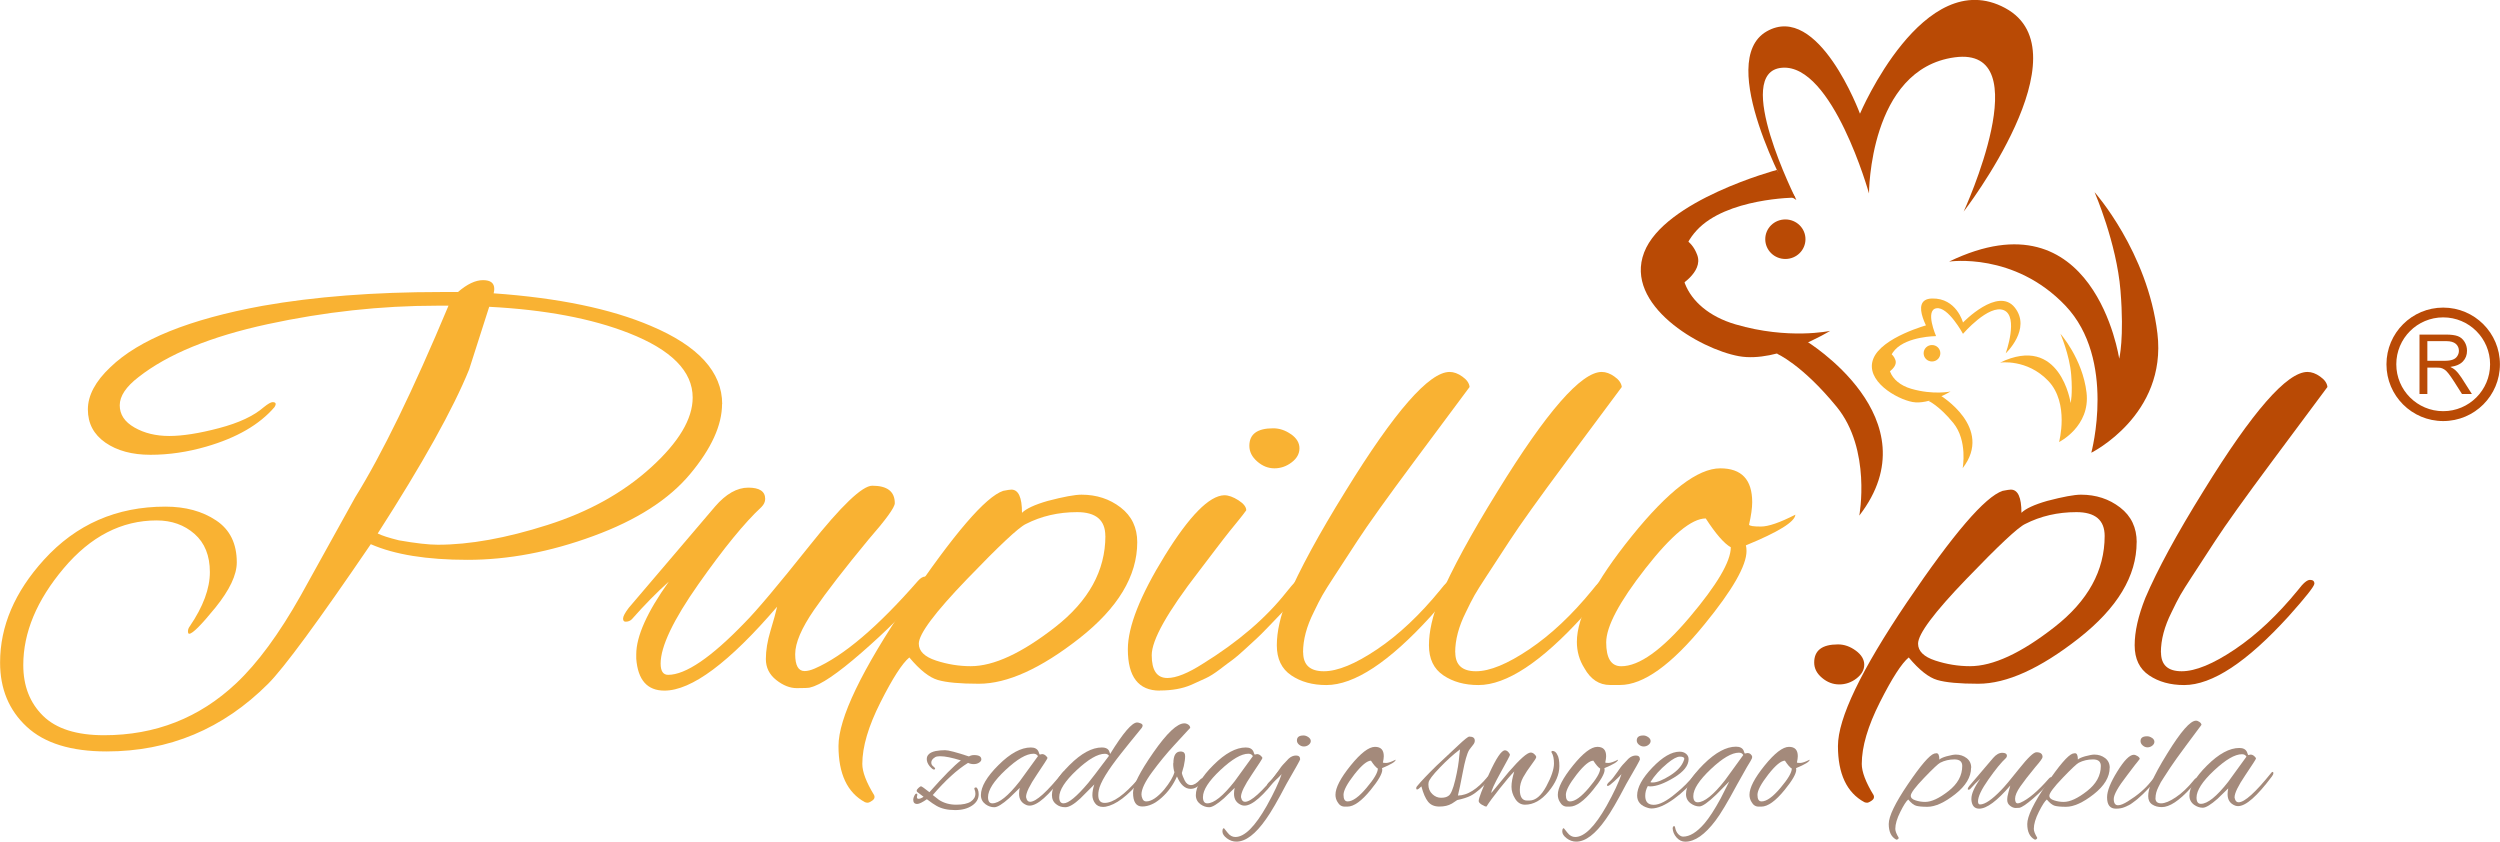 <?xml version="1.0" encoding="UTF-8"?>
<svg id="Layer_1" data-name="Layer 1" xmlns="http://www.w3.org/2000/svg" width="142.55mm" height="47.99mm" viewBox="0 0 404.07 136.04">
  <defs>
    <style>
      .cls-1 {
        fill: #b94a05;
      }

      .cls-2 {
        fill: #a48a7b;
      }

      .cls-3 {
        fill: #f9b233;
      }
    </style>
  </defs>
  <path class="cls-3" d="M116.7,65.28c0,3.44-1.72,7.22-5.16,11.34-3.44,4.12-8.65,7.46-15.64,10.02-6.98,2.57-13.77,3.85-20.34,3.85s-11.79-.84-15.64-2.53c-8.5,12.48-14.04,20.01-16.6,22.57-7.29,7.29-15.99,10.93-26.11,10.93-5.74,0-10.04-1.33-12.91-4-2.87-2.67-4.3-6.12-4.3-10.37,0-5.87,2.36-11.4,7.08-16.6,5.2-5.73,11.74-8.6,19.64-8.6,3.24,0,5.97.74,8.2,2.23,2.23,1.48,3.34,3.74,3.34,6.78,0,2.02-1.15,4.45-3.44,7.29-2.3,2.83-3.71,4.25-4.25,4.25-.14,0-.2-.13-.2-.41s.1-.54.3-.81c2.16-3.17,3.24-6.09,3.24-8.75s-.83-4.72-2.48-6.17c-1.65-1.45-3.69-2.18-6.12-2.18-5.67,0-10.68,2.58-15.03,7.74-4.35,5.16-6.53,10.37-6.53,15.64,0,3.37,1.06,6.1,3.19,8.2,2.12,2.09,5.41,3.14,9.87,3.14,8.3,0,15.42-2.8,21.36-8.4,3.44-3.24,6.92-7.96,10.42-14.17l8.81-15.89c4.32-6.95,9.35-17.27,15.08-30.97h-1.82c-9.11,0-18.25,1-27.43,2.99-9.18,1.99-16.13,4.84-20.85,8.55-2.02,1.55-3.04,3.07-3.04,4.56s.79,2.68,2.38,3.59c1.58.91,3.46,1.37,5.62,1.37s4.84-.42,8.05-1.27c3.2-.84,5.62-1.97,7.24-3.39.67-.54,1.15-.81,1.42-.81.54,0,.64.27.3.81-2.43,2.83-6.11,4.96-11.03,6.38-3.04.88-6.04,1.32-9.01,1.32s-5.4-.66-7.29-1.97c-1.89-1.32-2.83-3.1-2.83-5.36s1.21-4.54,3.64-6.83c4.59-4.45,12.79-7.76,24.6-9.92,8.37-1.48,17.98-2.23,28.85-2.23h2.73c1.48-1.28,2.83-1.92,4.05-1.92s1.82.47,1.82,1.42c0,.2-.03.44-.1.71,10.46.74,18.93,2.5,25.4,5.26,7.69,3.24,11.54,7.46,11.54,12.65M111.95,64.26c0-4.25-3.44-7.72-10.32-10.42-6.01-2.36-13.53-3.78-22.57-4.25l-3.24,10.12c-2.57,6.34-7.49,15.18-14.78,26.52.67.34,1.82.71,3.44,1.11,2.7.47,4.79.71,6.28.71,5.13,0,11.03-1.06,17.71-3.19,6.68-2.12,12.26-5.23,16.75-9.31,4.49-4.08,6.73-7.84,6.73-11.29"/>
  <path class="cls-3" d="M130.97,111.13c-.34.07-1.06.1-2.18.1s-2.23-.44-3.34-1.32c-1.11-.88-1.67-2.01-1.67-3.39s.25-2.92.76-4.6c.51-1.69.86-2.97,1.06-3.85-7.76,9.04-13.83,13.56-18.22,13.56-2.77,0-4.29-1.72-4.55-5.16v-.71c0-2.9,1.75-6.82,5.26-11.74-1.96,1.75-3.95,3.78-5.97,6.07-.27.27-.61.4-1.01.4-.27,0-.41-.17-.41-.51s.3-.91.91-1.72l13.97-16.4c1.75-2.02,3.54-3.04,5.36-3.04s2.73.61,2.73,1.82c0,.47-.2.91-.61,1.32-2.7,2.5-6.09,6.65-10.17,12.45-4.08,5.8-6.12,10.09-6.12,12.85,0,1.22.41,1.82,1.21,1.82,2.83,0,6.95-2.8,12.35-8.4,1.89-1.89,5.4-6.06,10.53-12.5,5.13-6.44,8.5-9.67,10.12-9.67,2.43,0,3.64.94,3.64,2.83,0,.67-1.42,2.63-4.25,5.87-3.85,4.66-6.78,8.45-8.81,11.39-2.02,2.94-3.04,5.31-3.04,7.14s.51,2.73,1.52,2.73c.47,0,1.01-.14,1.62-.4,4.66-2.02,10.22-6.75,16.7-14.17.41-.47.81-.71,1.21-.71s.61.22.61.66-.24.93-.71,1.47c-2.9,3.37-6.31,6.77-10.22,10.17-3.91,3.41-6.68,5.28-8.3,5.62"/>
  <path class="cls-3" d="M183.81,87.64c0,5.47-3.12,10.64-9.36,15.54-6.24,4.89-11.66,7.34-16.24,7.34-3.04,0-5.25-.2-6.63-.61-1.38-.4-2.92-1.62-4.61-3.64-1.15.95-2.7,3.36-4.66,7.24-1.96,3.88-2.94,7.2-2.94,9.97,0,1.28.64,2.97,1.92,5.06.14.34.04.62-.3.86-.34.24-.59.35-.76.35s-.32-.04-.46-.1c-2.83-1.55-4.25-4.57-4.25-9.06s3.73-12.25,11.18-23.28c7.46-11.03,12.6-17.02,15.44-17.97.67-.13,1.11-.2,1.32-.2,1.15,0,1.72,1.25,1.72,3.75.67-.67,2.06-1.32,4.15-1.92,2.56-.67,4.39-1.01,5.47-1.01,2.43,0,4.54.69,6.33,2.07,1.79,1.38,2.68,3.26,2.68,5.62M178.65,86.63c0-2.56-1.52-3.85-4.55-3.85s-5.8.64-8.3,1.92c-1.15.54-4.32,3.51-9.51,8.91-5.2,5.4-7.79,8.87-7.79,10.43,0,1.21.93,2.12,2.78,2.73,1.86.61,3.73.91,5.62.91,3.71,0,8.26-2.11,13.66-6.33,5.4-4.22,8.1-9.12,8.1-14.73"/>
  <path class="cls-3" d="M187.45,111.63c-3.44,0-5.16-2.23-5.16-6.68,0-3.64,1.99-8.69,5.97-15.13,3.98-6.44,7.19-9.7,9.62-9.77.67,0,1.43.27,2.28.81.84.54,1.27,1.08,1.27,1.62-.34.47-.74,1-1.21,1.57-.47.57-.98,1.2-1.52,1.87-.54.67-1.28,1.64-2.23,2.88-.95,1.25-1.86,2.45-2.73,3.59-5.06,6.55-7.59,11.05-7.59,13.51s.84,3.69,2.53,3.69c1.42,0,3.34-.77,5.77-2.33,5.67-3.51,10.15-7.35,13.46-11.54,1.21-1.55,2.04-2.33,2.48-2.33s.66.27.66.81-.78,1.62-2.33,3.24c-1.55,1.62-2.78,2.9-3.69,3.85-.91.95-1.54,1.57-1.87,1.87-.34.3-.96.88-1.87,1.72-.91.84-1.6,1.43-2.07,1.77-.47.34-1.15.84-2.03,1.52-.88.67-1.65,1.16-2.33,1.47-.67.3-1.45.66-2.33,1.06-1.42.61-3.1.91-5.06.91M208.66,70.18c.91.64,1.37,1.4,1.37,2.28s-.42,1.64-1.27,2.28c-.84.64-1.77.96-2.78.96s-1.94-.37-2.78-1.11c-.85-.74-1.27-1.58-1.27-2.53,0-1.89,1.28-2.83,3.85-2.83,1.01,0,1.97.32,2.88.96"/>
  <path class="cls-3" d="M210.63,105.46c0,2.02,1.11,3.04,3.34,3.04s5.09-1.18,8.6-3.54c3.51-2.36,6.92-5.57,10.22-9.61.81-1.08,1.45-1.62,1.92-1.62s.71.2.71.61-1.38,2.16-4.15,5.26c-6.75,7.42-12.38,11.13-16.9,11.13-2.23,0-4.12-.52-5.67-1.57-1.55-1.04-2.33-2.66-2.33-4.86s.57-4.74,1.72-7.64c1.96-4.59,5.1-10.36,9.41-17.31,7.89-12.82,13.49-19.23,16.8-19.23.67,0,1.37.25,2.07.76.71.5,1.1,1.06,1.16,1.67-1.55,2.09-4.54,6.11-8.96,12.04-4.42,5.94-7.47,10.21-9.16,12.8-1.69,2.6-2.95,4.54-3.79,5.82-.84,1.28-1.47,2.28-1.87,2.98-.4.71-.88,1.64-1.42,2.78-1.15,2.29-1.72,4.45-1.72,6.48"/>
  <path class="cls-3" d="M235.22,105.46c0,2.02,1.11,3.04,3.34,3.04s5.09-1.18,8.6-3.54c3.51-2.36,6.92-5.57,10.22-9.61.81-1.08,1.45-1.62,1.92-1.62s.71.2.71.61-1.38,2.16-4.15,5.26c-6.75,7.42-12.38,11.13-16.9,11.13-2.23,0-4.12-.52-5.67-1.57-1.55-1.04-2.33-2.66-2.33-4.86s.57-4.74,1.72-7.64c1.96-4.59,5.1-10.36,9.41-17.31,7.89-12.82,13.49-19.23,16.8-19.23.67,0,1.37.25,2.07.76.71.5,1.1,1.06,1.17,1.67-1.55,2.09-4.54,6.11-8.96,12.04-4.42,5.94-7.47,10.21-9.16,12.8-1.69,2.6-2.95,4.54-3.8,5.82-.84,1.28-1.47,2.28-1.87,2.98-.4.71-.88,1.64-1.42,2.78-1.15,2.29-1.72,4.45-1.72,6.48"/>
  <path class="cls-3" d="M282.29,89.06c0,2.36-2.26,6.31-6.78,11.84-5.33,6.55-9.89,9.82-13.66,9.82h-1.62c-1.75,0-3.14-.91-4.15-2.73-.81-1.28-1.21-2.7-1.21-4.25,0-4.05,2.95-9.73,8.86-17.06,5.9-7.32,10.68-10.98,14.32-10.98,3.44,0,5.16,1.82,5.16,5.47,0,.94-.17,2.16-.51,3.64.07.2.71.3,1.92.3s3.07-.64,5.57-1.92c-.07,1.15-2.73,2.8-8,4.96.07.27.1.57.1.91M275.71,83.8c-2.29,0-5.55,2.7-9.77,8.1-4.22,5.4-6.33,9.38-6.33,11.94s.81,3.85,2.43,3.85c2.9,0,6.58-2.63,11.03-7.89,4.45-5.26,6.68-9.04,6.68-11.34-1.08-.61-2.43-2.16-4.05-4.66"/>
  <path class="cls-1" d="M299.95,105.16c.91.67,1.37,1.43,1.37,2.28s-.42,1.58-1.26,2.23c-.84.64-1.77.96-2.78.96s-1.94-.35-2.78-1.06c-.85-.71-1.27-1.53-1.27-2.48,0-1.96,1.28-2.93,3.85-2.93,1.01,0,1.97.34,2.88,1.01"/>
  <path class="cls-1" d="M345.35,87.64c0,5.47-3.12,10.64-9.36,15.54-6.24,4.89-11.66,7.34-16.24,7.34-3.04,0-5.25-.2-6.63-.61-1.38-.4-2.92-1.62-4.61-3.64-1.15.95-2.7,3.36-4.66,7.24-1.96,3.88-2.93,7.2-2.93,9.97,0,1.28.64,2.97,1.92,5.06.14.34.04.62-.3.86-.34.24-.59.35-.76.35s-.32-.04-.46-.1c-2.83-1.55-4.25-4.57-4.25-9.06s3.73-12.25,11.18-23.28c7.46-11.03,12.6-17.02,15.44-17.97.67-.13,1.11-.2,1.32-.2,1.15,0,1.72,1.25,1.72,3.75.67-.67,2.06-1.32,4.15-1.92,2.56-.67,4.38-1.01,5.47-1.01,2.43,0,4.54.69,6.33,2.07,1.79,1.38,2.68,3.26,2.68,5.62M340.18,86.63c0-2.56-1.52-3.85-4.56-3.85s-5.8.64-8.3,1.92c-1.15.54-4.32,3.51-9.51,8.91-5.2,5.4-7.79,8.87-7.79,10.43,0,1.21.93,2.12,2.78,2.73,1.86.61,3.73.91,5.62.91,3.71,0,8.27-2.11,13.66-6.33,5.4-4.22,8.1-9.12,8.1-14.73"/>
  <path class="cls-1" d="M349.29,105.46c0,2.02,1.11,3.04,3.34,3.04s5.09-1.18,8.6-3.54c3.51-2.36,6.92-5.57,10.22-9.61.81-1.08,1.45-1.62,1.92-1.62s.71.2.71.61-1.38,2.16-4.15,5.26c-6.75,7.42-12.38,11.13-16.9,11.13-2.23,0-4.12-.52-5.67-1.57-1.55-1.04-2.33-2.66-2.33-4.86s.57-4.74,1.72-7.64c1.96-4.59,5.09-10.36,9.41-17.31,7.89-12.82,13.49-19.23,16.8-19.23.67,0,1.37.25,2.07.76.71.5,1.1,1.06,1.16,1.67-1.55,2.09-4.54,6.11-8.96,12.04-4.42,5.94-7.47,10.21-9.16,12.8-1.69,2.6-2.95,4.54-3.79,5.82-.84,1.28-1.47,2.28-1.87,2.98-.4.71-.88,1.64-1.42,2.78-1.15,2.29-1.72,4.45-1.72,6.48"/>
  <path class="cls-2" d="M149.83,129.17c-.75.52-1.27.78-1.59.78-.43,0-.64-.23-.64-.7,0-.17.06-.37.17-.61.11-.24.22-.36.33-.36.17,0,.21.14.11.42-.05.28.03.42.25.42s.49-.11.81-.33l-1.06-.81s-.05-.1-.05-.2.09-.23.28-.41c.19-.18.33-.27.43-.27s.55.32,1.35.95c2.31-2.61,4-4.32,5.08-5.14-1.47-.45-2.56-.67-3.27-.67-.2,0-.4.01-.59.04-.19.03-.39.14-.6.33-.21.2-.32.41-.32.66s.1.44.31.6c.21.16.31.29.31.38s-.07.14-.21.14-.37-.19-.69-.56c-.3-.37-.45-.75-.45-1.14,0-.65.48-1.08,1.42-1.29.5-.09,1.01-.14,1.54-.14s1.81.33,3.85,1.01c.26-.15.54-.22.84-.22.78,0,1.17.23,1.17.7,0,.19-.12.36-.36.52-.24.16-.53.24-.87.24s-.64-.07-.92-.2c-1.77,1.1-3.67,2.83-5.7,5.2l1,.78c.8.52,1.73.78,2.79.78s1.84-.17,2.35-.5c.5-.34.75-.76.75-1.28,0-.24-.05-.47-.14-.69-.09-.21,0-.32.25-.32.09,0,.19.11.28.32.09.21.14.47.14.77,0,.75-.35,1.36-1.06,1.84-.71.48-1.62.73-2.74.73-1.23,0-2.24-.23-3.04-.7-.32-.17-.83-.52-1.54-1.06"/>
  <path class="cls-2" d="M168.04,121.97l.39-.08c.2,0,.4.08.59.25.19.17.28.3.28.39s-.58.99-1.73,2.7c-1.15,1.7-1.73,2.89-1.73,3.56,0,.06,0,.11.03.17.09.43.3.64.62.64.97,0,2.74-1.6,5.31-4.8.06-.07.12-.11.2-.11s.11.07.11.21-.08.32-.25.54c-2.38,3.18-4.2,4.78-5.45,4.78-.17,0-.33-.03-.47-.08-.82-.32-1.23-.93-1.23-1.84,0-.32.04-.63.11-.95l-1.73,1.68c-1.1.97-1.89,1.45-2.39,1.45s-.96-.16-1.41-.48c-.5-.37-.75-.86-.75-1.48,0-1.36.95-2.98,2.85-4.87,1.9-1.89,3.64-2.83,5.22-2.83.62,0,1.02.21,1.23.64.06.15.1.28.14.38.04.1.07.15.08.15M159.69,128.84c0,.67.23,1.01.7,1.01,1.08,0,2.55-1.18,4.41-3.55l2.96-4.08c-.15-.26-.39-.39-.73-.39-1.14,0-2.64.88-4.52,2.64-1.88,1.76-2.82,3.22-2.82,4.37"/>
  <path class="cls-2" d="M179.43,121.86c2.09-3.39,3.54-5.08,4.36-5.08.13,0,.31.04.54.13.23.08.35.21.35.38,0,.09-.05.21-.14.36-1.49,1.82-2.6,3.19-3.32,4.11-2.2,2.77-3.41,4.77-3.63,5.98-.06.26-.08.52-.08.78,0,.84.34,1.26,1.03,1.26,1.38,0,3.17-1.28,5.39-3.83.19-.19.34-.29.48-.32.13-.03.19,0,.19.1s-.06.21-.17.34c-2.16,2.59-4.08,4.03-5.75,4.33-.09.02-.22.03-.39.03-.58,0-1.01-.2-1.3-.6-.29-.4-.43-.83-.43-1.3,0-.52.1-1.1.31-1.73l-2.26,2.26c-1.02.95-1.83,1.42-2.42,1.42s-1.08-.16-1.47-.48c-.47-.35-.7-.85-.7-1.48,0-1.36.95-2.98,2.85-4.87,1.9-1.89,3.64-2.83,5.22-2.83.52,0,.88.14,1.09.42.07.09.16.31.25.64M171.2,128.84c0,.67.23,1.01.7,1.01.8,0,2.13-1.1,3.99-3.3.33-.39,1.45-1.85,3.35-4.38-.13-.22-.35-.33-.67-.33-1.15,0-2.67.88-4.55,2.64-1.88,1.76-2.82,3.22-2.82,4.37"/>
  <path class="cls-2" d="M189.65,123.37c0-1.27.39-1.9,1.17-1.9.08,0,.16,0,.25.03.32.05.48.3.48.73s-.08.97-.22,1.62c-.15.48-.25.85-.31,1.09.06.32.21.72.46,1.22.25.49.6.74,1.03.74s.93-.3,1.47-.89c.11-.13.22-.2.32-.2s.16.06.17.18c0,.12-.06.28-.21.49-.58.69-1.18,1.03-1.82,1.03-.91,0-1.65-.67-2.21-2.01-.58,1.32-1.39,2.46-2.46,3.42-1.06.96-2.11,1.44-3.16,1.44-.99,0-1.48-.75-1.48-2.24,0-1.17,1.09-3.33,3.28-6.48,2.19-3.15,3.86-4.72,5.01-4.72.24,0,.46.08.66.22.2.15.29.33.29.53,0-.02-.13.12-.41.42-.27.3-1,1.1-2.21,2.4-1.2,1.3-2.38,2.74-3.53,4.3-1.15,1.56-1.73,2.77-1.73,3.63,0,.22.06.47.18.73.12.26.32.39.6.39.82,0,1.78-.63,2.88-1.9.91-1.12,1.47-2.06,1.67-2.82-.13-.39-.2-.87-.2-1.45"/>
  <path class="cls-2" d="M202.78,121.97l.39-.08c.2,0,.4.08.59.25.19.17.28.3.28.39s-.58.99-1.73,2.7c-1.15,1.7-1.73,2.89-1.73,3.56,0,.06,0,.11.03.17.09.43.3.64.62.64.97,0,2.74-1.6,5.31-4.8.06-.07.12-.11.2-.11s.11.07.11.21-.08.32-.25.54c-2.38,3.18-4.2,4.78-5.45,4.78-.17,0-.33-.03-.47-.08-.82-.32-1.23-.93-1.23-1.84,0-.32.04-.63.11-.95l-1.73,1.68c-1.1.97-1.9,1.45-2.39,1.45s-.96-.16-1.41-.48c-.5-.37-.75-.86-.75-1.48,0-1.36.95-2.98,2.85-4.87,1.9-1.89,3.64-2.83,5.22-2.83.62,0,1.02.21,1.23.64.06.15.1.28.14.38.04.1.07.15.08.15M194.43,128.84c0,.67.23,1.01.7,1.01,1.08,0,2.55-1.18,4.41-3.55l2.96-4.08c-.15-.26-.39-.39-.73-.39-1.14,0-2.64.88-4.52,2.64-1.88,1.76-2.82,3.22-2.82,4.37"/>
  <path class="cls-2" d="M210.15,122.72c0,.11-.74,1.43-2.21,3.97-1.43,2.74-2.54,4.64-3.32,5.72-1.69,2.42-3.29,3.63-4.78,3.63-.56,0-1.07-.18-1.55-.54-.47-.36-.71-.73-.71-1.09s.08-.54.25-.54c.02,0,.21.24.57.71.36.48.79.71,1.27.71,1.49,0,3.18-1.69,5.08-5.05,1.17-2.1,1.97-3.81,2.4-5.11-.22.26-.61.64-1.16,1.15-.55.5-.88.75-1.01.75s-.18-.03-.18-.08c0-.17.15-.38.45-.64.3-.26.7-.75,1.2-1.48.5-.73.8-1.13.89-1.2l.92-.98c.37-.35.78-.53,1.22-.53s.66.21.66.62M211.48,119.15c.25.19.38.4.38.63s-.12.44-.35.62c-.23.18-.49.26-.77.26s-.54-.1-.77-.29c-.23-.19-.35-.42-.35-.68,0-.54.35-.81,1.06-.81.28,0,.54.09.8.28"/>
  <path class="cls-2" d="M223.42,124.4c0,.65-.62,1.74-1.87,3.27-1.47,1.81-2.73,2.71-3.77,2.71h-.45c-.48,0-.87-.25-1.15-.75-.22-.35-.33-.74-.33-1.17,0-1.12.81-2.69,2.44-4.71,1.63-2.02,2.95-3.03,3.95-3.03.95,0,1.42.5,1.42,1.51,0,.26-.05.6-.14,1.01.02.06.19.08.53.08s.85-.18,1.54-.53c-.02.32-.75.77-2.21,1.37.02.07.03.16.03.25M221.6,122.95c-.63,0-1.53.74-2.7,2.23-1.16,1.49-1.75,2.59-1.75,3.3s.22,1.06.67,1.06c.8,0,1.82-.73,3.04-2.18,1.23-1.45,1.84-2.49,1.84-3.13-.3-.17-.67-.6-1.12-1.29"/>
  <path class="cls-2" d="M234.64,129.9c-.54.32-1.2.47-2,.47s-1.4-.26-1.82-.78c-.42-.52-.78-1.35-1.08-2.48-.33.33-.57.5-.7.5-.09,0-.14-.07-.14-.2s.05-.24.14-.33c.62-.76,1.66-1.86,3.13-3.3l3.52-3.3c1-.95,1.6-1.42,1.79-1.42.6,0,.89.22.89.67,0,.22-.09.44-.27.66-.18.21-.31.38-.39.5-.08.12-.17.24-.26.35-.34.58-.68,1.77-1.02,3.58-.34,1.81-.61,3.06-.79,3.77,1.54-.02,3.14-1.02,4.78-3.01.19-.19.33-.28.42-.28s.14.06.14.18-.08.28-.25.49c-1.08,1.27-2.08,2.15-3.02,2.65-.56.28-1.28.51-2.18.7l-.89.59ZM230.87,126.8c0,.63.21,1.15.63,1.55.42.4.89.6,1.41.6s.92-.1,1.2-.31c.37-.21.74-1.06,1.1-2.57.36-1.51.58-2.84.66-3.99l.11-.95c-1.02.76-2.12,1.75-3.28,2.96-1.16,1.21-1.76,2.01-1.8,2.4-.02.11-.03.21-.03.31"/>
  <path class="cls-2" d="M250.76,121.55c0-.11.06-.17.17-.17.33,0,.6.21.78.62.22.35.33.97.33,1.84,0,1.34-.59,2.71-1.76,4.12-1.17,1.41-2.44,2.11-3.8,2.11-.65,0-1.18-.32-1.58-.95-.4-.63-.6-1.29-.6-1.96s.15-1.49.45-2.46c-.54.54-1.33,1.47-2.37,2.78-1.04,1.31-1.75,2.28-2.12,2.89-.19,0-.44-.1-.77-.31-.33-.21-.49-.4-.49-.59,0-.45.57-1.92,1.7-4.43,1.14-2.5,1.98-3.76,2.54-3.76.21,0,.39.1.56.29.17.2.25.34.25.45s-.51,1.06-1.52,2.88c-1.01,1.82-1.51,2.91-1.49,3.28,1.77-2.14,2.71-3.28,2.82-3.41,1.81-2.09,2.99-3.13,3.55-3.13.21,0,.41.09.6.27.2.18.29.33.29.47s-.26.55-.78,1.24c-.52.69-.96,1.36-1.33,2.02-.36.66-.54,1.33-.54,2,0,1.17.39,1.76,1.17,1.76h.36c1.01,0,1.92-.77,2.75-2.3.83-1.54,1.24-2.77,1.24-3.7,0-.74-.12-1.32-.36-1.73-.04-.04-.06-.08-.06-.14"/>
  <path class="cls-2" d="M259.36,124.4c0,.65-.62,1.74-1.87,3.27-1.47,1.81-2.73,2.71-3.77,2.71h-.45c-.48,0-.87-.25-1.15-.75-.22-.35-.33-.74-.33-1.17,0-1.12.81-2.69,2.44-4.71,1.63-2.02,2.95-3.03,3.95-3.03.95,0,1.42.5,1.42,1.51,0,.26-.05.6-.14,1.01.02.06.2.08.53.08s.85-.18,1.54-.53c-.02.32-.75.77-2.21,1.37.02.07.03.16.03.25M257.54,122.95c-.63,0-1.53.74-2.7,2.23-1.16,1.49-1.75,2.59-1.75,3.3s.22,1.06.67,1.06c.8,0,1.81-.73,3.04-2.18,1.23-1.45,1.84-2.49,1.84-3.13-.3-.17-.67-.6-1.12-1.29"/>
  <path class="cls-2" d="M265.08,122.72c0,.11-.73,1.43-2.21,3.97-1.43,2.74-2.54,4.64-3.32,5.72-1.69,2.42-3.29,3.63-4.78,3.63-.56,0-1.08-.18-1.55-.54-.47-.36-.71-.73-.71-1.09s.08-.54.25-.54c.02,0,.21.24.57.71.36.48.79.71,1.27.71,1.49,0,3.18-1.69,5.08-5.05,1.17-2.1,1.97-3.81,2.4-5.11-.22.26-.61.64-1.16,1.15-.55.5-.88.75-1.01.75s-.18-.03-.18-.08c0-.17.15-.38.45-.64.3-.26.7-.75,1.2-1.48.5-.73.8-1.13.89-1.2l.92-.98c.37-.35.78-.53,1.22-.53s.65.21.65.62M266.41,119.15c.25.19.38.4.38.63s-.12.44-.35.62c-.23.18-.49.26-.77.26s-.54-.1-.77-.29c-.23-.19-.35-.42-.35-.68,0-.54.35-.81,1.06-.81.28,0,.54.09.8.28"/>
  <path class="cls-2" d="M266.96,130.68c-.21,0-.39-.03-.56-.08-1.19-.33-1.79-1.01-1.79-2.01,0-1.3.82-2.81,2.46-4.52,1.64-1.71,3.11-2.57,4.41-2.57.43,0,.78.12,1.05.35.27.23.4.52.4.85,0,1.04-.79,2.04-2.36,2.99-1.57.95-2.85,1.42-3.84,1.42-.15,0-.28-.02-.39-.06-.28.5-.42,1.03-.42,1.59,0,.97.46,1.45,1.38,1.45s2.12-.62,3.59-1.87c1.13-.91,2.1-1.88,2.9-2.91.17-.22.31-.33.43-.33s.18.06.18.17-.08.27-.22.47c-1.01,1.32-2.22,2.5-3.63,3.52-1.42,1.02-2.62,1.54-3.6,1.54M272.23,122.64c0-.22-.24-.34-.71-.34s-1.15.36-2.03,1.09c-1.17.97-2.08,1.98-2.74,3.04.11.04.23.05.36.05.71,0,1.65-.38,2.84-1.13,1.18-.75,1.92-1.58,2.22-2.47.04-.09.06-.18.06-.25"/>
  <path class="cls-2" d="M282.03,121.8l.39-.08c.24,0,.43.07.57.22.14.15.21.26.21.35s0,.18-.03.28c-.02.1-.29.57-.81,1.41-.65,1.14-1.19,2.09-1.62,2.88-1.51,2.81-2.66,4.74-3.46,5.78-1.71,2.27-3.34,3.41-4.89,3.41-.54,0-1.01-.23-1.41-.68-.4-.46-.61-.96-.63-1.52.05-.22.14-.33.25-.33.05,0,.1.06.14.2.09.48.27.86.53,1.12.26.26.52.39.78.39,1.06,0,2.2-.7,3.41-2.09.8-.93,1.68-2.29,2.65-4.08l1.4-2.76-2.09,2.12c-1.34,1.29-2.26,1.93-2.75,1.93s-.96-.17-1.41-.5c-.5-.37-.75-.87-.75-1.48,0-1.36.96-2.98,2.86-4.86,1.91-1.88,3.65-2.82,5.21-2.82.63,0,1.04.21,1.23.61.06.15.1.28.14.38.04.1.07.15.08.15M273.69,128.67c0,.67.23,1.01.7,1.01,1.08,0,2.55-1.18,4.41-3.55l2.96-4.08c-.11-.26-.35-.39-.7-.39-1.15,0-2.67.89-4.55,2.67-1.88,1.78-2.82,3.23-2.82,4.34"/>
  <path class="cls-2" d="M290.33,124.4c0,.65-.62,1.74-1.87,3.27-1.47,1.81-2.73,2.71-3.77,2.71h-.45c-.48,0-.87-.25-1.14-.75-.22-.35-.33-.74-.33-1.17,0-1.12.81-2.69,2.44-4.71,1.63-2.02,2.95-3.03,3.95-3.03.95,0,1.42.5,1.42,1.51,0,.26-.05.6-.14,1.01.02.06.2.08.53.08s.85-.18,1.54-.53c-.02.32-.75.77-2.21,1.37.02.07.03.16.03.25M288.51,122.95c-.63,0-1.53.74-2.7,2.23-1.16,1.49-1.75,2.59-1.75,3.3s.22,1.06.67,1.06c.8,0,1.82-.73,3.04-2.18,1.23-1.45,1.84-2.49,1.84-3.13-.3-.17-.67-.6-1.12-1.29"/>
  <path class="cls-2" d="M318.59,124.09c0,1.51-.86,2.94-2.58,4.29-1.72,1.35-3.22,2.03-4.48,2.03-.84,0-1.45-.06-1.83-.17-.38-.11-.8-.45-1.27-1.01-.32.26-.75.93-1.28,2-.54,1.07-.81,1.99-.81,2.75,0,.35.18.82.53,1.4.04.09,0,.17-.08.24-.09.06-.16.1-.21.1s-.09,0-.13-.03c-.78-.43-1.17-1.26-1.17-2.5s1.03-3.38,3.09-6.42c2.06-3.04,3.48-4.7,4.26-4.96.19-.04.31-.06.36-.06.32,0,.47.34.47,1.03.19-.19.57-.36,1.15-.53.71-.19,1.21-.28,1.51-.28.67,0,1.25.19,1.75.57.49.38.74.9.74,1.55M317.16,123.81c0-.71-.42-1.06-1.26-1.06s-1.6.18-2.29.53c-.32.15-1.19.97-2.62,2.46-1.43,1.49-2.15,2.45-2.15,2.88,0,.34.25.59.77.75.51.17,1.03.25,1.55.25,1.02,0,2.28-.58,3.77-1.75,1.49-1.16,2.23-2.52,2.23-4.06"/>
  <path class="cls-2" d="M326.41,130.57c-.09.02-.29.03-.6.03s-.62-.12-.92-.36c-.31-.24-.46-.55-.46-.94s.07-.81.21-1.27c.14-.47.24-.82.29-1.06-2.14,2.5-3.82,3.74-5.03,3.74-.76,0-1.18-.47-1.26-1.42v-.19c0-.8.48-1.88,1.45-3.24-.54.49-1.09,1.04-1.65,1.68-.07.07-.17.11-.28.11-.07,0-.11-.05-.11-.14s.08-.25.25-.47l3.85-4.52c.48-.56.98-.84,1.48-.84s.75.17.75.5c0,.13-.06.25-.17.36-.75.69-1.68,1.83-2.81,3.44-1.13,1.6-1.69,2.78-1.69,3.55,0,.34.11.5.33.5.78,0,1.92-.77,3.41-2.32.52-.52,1.49-1.67,2.9-3.45,1.41-1.78,2.35-2.67,2.79-2.67.67,0,1,.26,1,.78,0,.19-.39.73-1.17,1.62-1.06,1.29-1.87,2.33-2.43,3.14-.56.81-.84,1.47-.84,1.97s.14.75.42.75c.13,0,.28-.04.45-.11,1.29-.56,2.82-1.86,4.61-3.91.11-.13.22-.2.33-.2s.17.06.17.18-.07.26-.2.41c-.8.93-1.74,1.87-2.82,2.81-1.08.94-1.84,1.46-2.29,1.55"/>
  <path class="cls-2" d="M340.99,124.09c0,1.51-.86,2.94-2.58,4.29-1.72,1.35-3.22,2.03-4.48,2.03-.84,0-1.45-.06-1.83-.17-.38-.11-.8-.45-1.27-1.01-.32.26-.75.93-1.29,2-.54,1.07-.81,1.99-.81,2.75,0,.35.18.82.53,1.4.04.09,0,.17-.08.24-.09.06-.16.1-.21.1s-.09,0-.13-.03c-.78-.43-1.17-1.26-1.17-2.5s1.03-3.38,3.09-6.42c2.06-3.04,3.48-4.7,4.26-4.96.19-.04.31-.06.36-.06.32,0,.47.34.47,1.03.19-.19.57-.36,1.15-.53.71-.19,1.21-.28,1.51-.28.67,0,1.25.19,1.75.57.49.38.74.9.74,1.55M339.56,123.81c0-.71-.42-1.06-1.26-1.06s-1.6.18-2.29.53c-.32.15-1.19.97-2.62,2.46-1.43,1.49-2.15,2.45-2.15,2.88,0,.34.25.59.77.75.51.17,1.03.25,1.55.25,1.02,0,2.28-.58,3.77-1.75,1.49-1.16,2.23-2.52,2.23-4.06"/>
  <path class="cls-2" d="M341.99,130.71c-.95,0-1.42-.61-1.42-1.84,0-1,.55-2.4,1.65-4.17,1.1-1.78,1.98-2.68,2.65-2.7.19,0,.4.07.63.22.23.15.35.3.35.45-.09.13-.21.28-.33.43-.13.16-.27.33-.42.52-.15.19-.35.45-.61.8-.26.34-.51.67-.75.99-1.4,1.81-2.09,3.05-2.09,3.73s.23,1.02.7,1.02c.39,0,.92-.22,1.59-.64,1.56-.97,2.8-2.03,3.71-3.18.33-.43.56-.64.68-.64s.18.08.18.22-.21.45-.64.89c-.43.45-.77.8-1.02,1.06-.25.26-.42.43-.52.52-.09.08-.27.24-.52.47-.25.23-.44.4-.57.49-.13.09-.32.23-.56.42-.24.19-.46.32-.64.4-.19.08-.4.18-.64.29-.39.17-.86.25-1.4.25M347.84,119.27c.25.18.38.39.38.63s-.12.45-.35.63c-.23.18-.49.27-.77.27s-.54-.1-.77-.31c-.23-.2-.35-.44-.35-.7,0-.52.35-.78,1.06-.78.28,0,.54.09.8.27"/>
  <path class="cls-2" d="M348.39,129.01c0,.56.31.84.92.84s1.41-.33,2.37-.98c.97-.65,1.91-1.54,2.82-2.65.22-.3.4-.45.53-.45s.2.06.2.17-.38.6-1.15,1.45c-1.86,2.05-3.42,3.07-4.66,3.07-.61,0-1.13-.14-1.56-.43-.43-.29-.64-.74-.64-1.34s.16-1.31.48-2.11c.54-1.27,1.41-2.86,2.6-4.78,2.18-3.54,3.72-5.31,4.64-5.31.19,0,.38.07.57.21.2.14.3.29.32.46-.43.58-1.25,1.69-2.47,3.32-1.22,1.64-2.06,2.82-2.53,3.53-.46.72-.82,1.25-1.05,1.61-.23.35-.4.63-.52.82-.11.2-.24.45-.39.77-.32.63-.47,1.23-.47,1.79"/>
  <path class="cls-2" d="M363.38,122.05l.39-.08c.2,0,.4.08.59.25.19.17.28.3.28.39s-.58.99-1.73,2.7c-1.15,1.7-1.73,2.89-1.73,3.56,0,.06,0,.11.03.17.09.43.3.64.62.64.97,0,2.74-1.6,5.31-4.8.06-.07.12-.11.2-.11s.11.07.11.21-.08.32-.25.54c-2.38,3.18-4.2,4.78-5.45,4.78-.17,0-.33-.03-.47-.08-.82-.32-1.23-.93-1.23-1.84,0-.32.04-.63.11-.95l-1.73,1.68c-1.1.97-1.9,1.45-2.39,1.45s-.96-.16-1.41-.48c-.5-.37-.75-.87-.75-1.48,0-1.36.95-2.98,2.85-4.87,1.9-1.89,3.64-2.83,5.22-2.83.62,0,1.02.21,1.23.64.06.15.1.28.14.38.04.1.07.15.08.15M355.03,128.92c0,.67.23,1.01.7,1.01,1.08,0,2.55-1.18,4.41-3.55l2.96-4.08c-.15-.26-.39-.39-.73-.39-1.14,0-2.64.88-4.52,2.64-1.88,1.76-2.82,3.22-2.82,4.37"/>
  <path class="cls-1" d="M289.31,31.69s-12.15-21.79-3.77-26.61c8.38-4.82,15.09,13.3,15.09,13.3,0,0,10.27-24.2,23.47-17.08,13.2,7.12-6.71,32.9-6.71,32.9,0,0,12.36-26.82-1.47-24.93-13.83,1.89-13.83,22-13.83,22,0,0-5.87-20.95-14.04-20.32-8.17.63,2.3,21.37,2.3,21.37"/>
  <path class="cls-1" d="M315.08,42.28s10.48-1.57,18.75,7.12c8.28,8.7,4.19,23.78,4.19,23.78,0,0,12.26-6.08,10.69-19.28-1.57-13.2-10.16-22.84-10.16-22.84,0,0,3.56,8.17,4.19,15.92.63,7.75-.21,11-.21,11,0,0-3.98-27.03-27.45-15.72"/>
  <path class="cls-1" d="M291.82,38.66c0,1.77-1.45,3.2-3.25,3.2s-3.25-1.43-3.25-3.2,1.45-3.19,3.25-3.19,3.25,1.43,3.25,3.19"/>
  <path class="cls-1" d="M287.19,27.47s-18.2,4.86-21.45,13.34c-3.25,8.49,9.01,15.61,15.3,16.76,6.29,1.15,14.77-4.09,14.77-4.09,0,0-6.72,1.47-15.3-1.05-8.58-2.52-11.1-9.95-6.28-15.19,4.82-5.24,15.95-5.3,15.95-5.3"/>
  <path class="cls-1" d="M271.19,46.36s4.17-2.32,3.14-5.13c-1.03-2.82-3.14-2.93-3.14-2.93"/>
  <path class="cls-1" d="M300.52,83.34s1.99-10.69-3.67-17.6c-5.66-6.91-9.69-8.59-9.69-8.59l4.66-2.1s20.85,12.57,8.7,28.29"/>
  <path class="cls-3" d="M323.28,58.61s4.35-.65,7.79,2.96c3.44,3.61,1.74,9.88,1.74,9.88,0,0,5.09-2.52,4.44-8.01-.65-5.48-4.22-9.49-4.22-9.49,0,0,1.48,3.4,1.74,6.62.26,3.22-.09,4.57-.09,4.57,0,0-1.65-11.23-11.41-6.53"/>
  <path class="cls-3" d="M313.62,57.1c0,.73-.6,1.33-1.35,1.33s-1.35-.59-1.35-1.33.6-1.33,1.35-1.33,1.35.59,1.35,1.33"/>
  <path class="cls-3" d="M305.04,60.3s1.73-.96,1.31-2.13c-.43-1.17-1.31-1.22-1.31-1.22"/>
  <path class="cls-3" d="M317.23,75.67s.83-4.44-1.52-7.31c-2.35-2.87-4.03-3.57-4.03-3.57l1.94-.87s8.66,5.22,3.61,11.75"/>
  <path class="cls-3" d="M312.27,54.35s-3.97-6,0-6.1c3.97-.1,5.01,3.88,5.01,3.88,0,0,5.66-5.87,8.38-2.41,2.72,3.46-1.47,7.39-1.47,7.39,0,0,2.13-5.96-.31-6.97-2.44-1.01-6.6,3.82-6.6,3.82,0,0-2.41-4.45-4.3-4.13-1.88.31-.05,4.5-.05,4.5,0,0-4.62.02-6.63,2.2-2,2.18-.96,5.27,2.61,6.31,3.57,1.04,6.36.44,6.36.44,0,0-3.53,2.18-6.14,1.7-2.61-.48-7.71-3.44-6.36-6.96,1.35-3.53,8.91-5.54,8.91-5.54"/>
  <path class="cls-1" d="M391.07,63.69v-9.61h4.26c.86,0,1.51.09,1.95.26.45.17.8.48,1.07.91.27.44.4.92.4,1.45,0,.68-.22,1.26-.66,1.72-.44.47-1.12.76-2.04.89.34.16.59.32.77.48.37.34.72.77,1.05,1.28l1.67,2.62h-1.6l-1.27-2c-.37-.58-.68-1.02-.92-1.32-.24-.31-.46-.52-.65-.64-.19-.12-.38-.21-.58-.26-.14-.03-.38-.05-.71-.05h-1.47v4.27h-1.27ZM392.34,58.32h2.73c.58,0,1.04-.06,1.36-.18.33-.12.58-.31.75-.58.17-.26.26-.55.26-.86,0-.45-.17-.83-.5-1.12-.33-.29-.85-.44-1.56-.44h-3.04v3.18Z"/>
  <path class="cls-1" d="M394.9,49.72c-5.06,0-9.17,4.1-9.17,9.17s4.1,9.17,9.17,9.17,9.17-4.1,9.17-9.17-4.1-9.17-9.17-9.17ZM394.9,66.46c-4.19,0-7.58-3.39-7.58-7.58s3.39-7.58,7.58-7.58,7.58,3.39,7.58,7.58-3.39,7.58-7.58,7.58Z"/>
</svg>